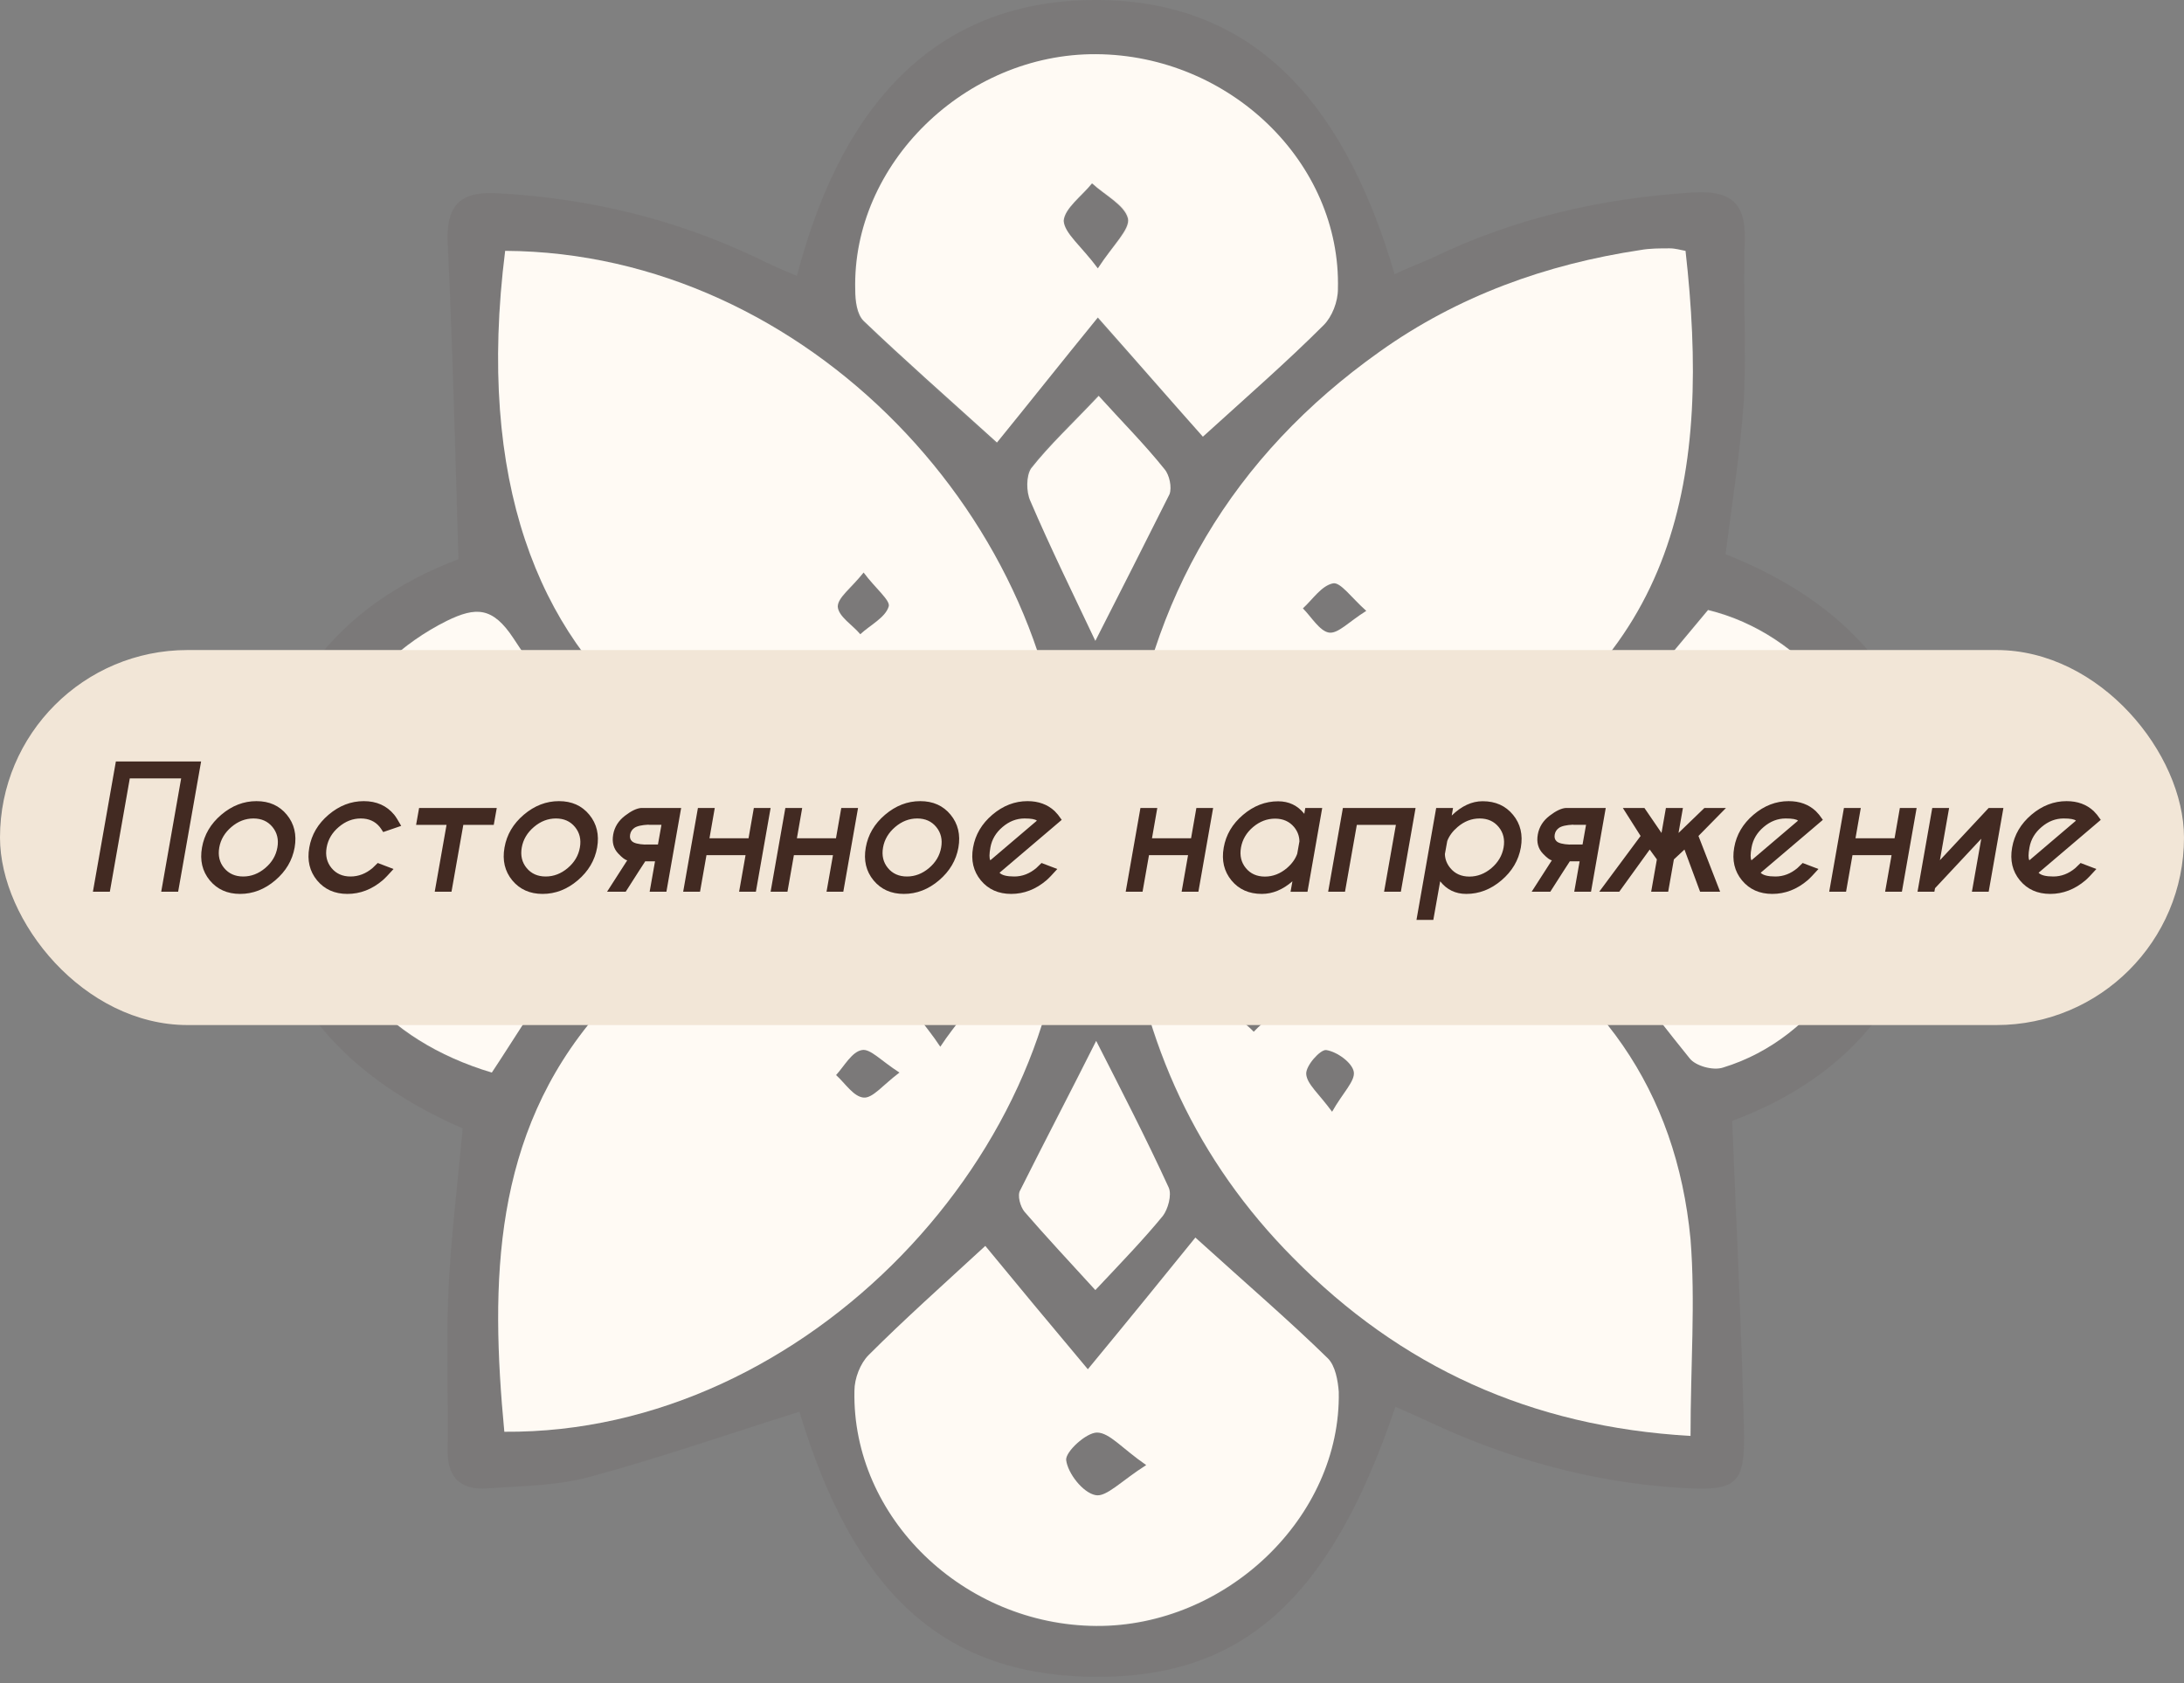 <?xml version="1.0" encoding="UTF-8"?> <svg xmlns="http://www.w3.org/2000/svg" width="262" height="202" viewBox="0 0 262 202" fill="none"><rect x="0" y="0" width="262" height="202" fill="#808080" stroke="none"/><path d="M55.001 67.101C54.601 53.901 54.301 41.501 53.701 29.101C53.501 24.301 55.501 22.901 59.901 23.201C70.701 23.801 81.001 26.301 90.701 30.901C92.301 31.701 93.901 32.401 95.601 33.101C101.301 11.201 113.301 0.101 131.201 0.001C149.001 -0.099 160.801 10.601 167.301 32.901C168.801 32.201 170.301 31.601 171.701 31.001C181.601 26.201 192.001 23.801 203.001 23.101C207.601 22.801 209.501 24.301 209.301 29.001C209.101 35.301 209.501 41.701 209.201 48.001C208.801 54.101 207.801 60.201 207.001 66.501C222.701 72.701 232.301 84.001 231.901 101.601C231.501 118.201 222.301 129.101 207.801 134.501C208.301 147.001 208.901 159.001 209.201 171.101C209.401 178.301 208.501 179.001 201.101 178.501C190.701 177.801 180.801 175.001 171.401 170.601C170.101 170.001 168.801 169.401 167.401 168.801C159.501 192.201 148.801 201.601 130.601 201.201C113.001 200.801 102.401 191.001 95.901 169.401C87.601 172.001 79.301 174.901 70.801 177.201C66.801 178.301 62.601 178.301 58.401 178.601C55.501 178.801 53.701 177.501 53.701 174.201C53.801 167.701 53.501 161.201 53.801 154.701C54.101 148.401 54.901 142.101 55.501 135.401C40.801 129.001 30.901 118.201 31.001 100.801C31.201 83.501 40.701 72.501 55.001 67.101ZM127.701 104.401C106.601 102.201 86.601 104.301 71.701 121.601C59.101 136.201 58.801 153.901 60.501 171.801C97.001 172.101 128.701 137.401 127.701 104.401ZM202.801 172.301C202.801 163.901 203.401 156.301 202.701 148.701C201.001 130.801 191.701 117.701 175.801 109.301C164.401 103.201 152.001 104.001 139.701 103.801C135.701 103.801 134.501 104.701 135.001 108.901C137.001 125.201 143.601 139.301 155.001 150.901C167.901 163.901 183.601 171.201 202.801 172.301ZM202.201 30.101C201.601 30.001 201.001 29.801 200.401 29.901C199.201 29.901 198.101 30.001 196.901 30.101C185.501 31.801 175.001 35.601 165.601 42.301C147.901 54.801 137.701 71.901 135.301 93.401C135.101 94.801 136.601 97.701 137.301 97.701C149.701 97.901 162.401 99.301 174.101 93.501C201.701 79.601 205.101 56.601 202.201 30.101ZM60.601 30.101C53.601 85.701 91.101 102.801 127.801 97.101C127.201 62.901 96.901 30.201 60.601 30.101ZM143.401 148.501C139.601 153.101 135.701 158.001 130.501 164.401C125.801 158.801 122.001 154.101 118.201 149.601C113.101 154.301 108.501 158.401 104.201 162.701C103.201 163.701 102.501 165.501 102.501 167.001C102.201 182.101 115.601 195.101 131.501 195.201C147.101 195.301 160.901 182.001 160.601 167.101C160.601 165.701 160.201 163.901 159.301 163.101C154.601 158.501 149.801 154.301 143.401 148.501ZM144.301 52.401C149.701 47.401 154.401 43.401 158.701 39.101C159.701 38.101 160.301 36.301 160.401 34.801C160.801 19.601 147.401 6.701 131.401 6.601C115.701 6.501 102.101 19.801 102.501 34.901C102.501 36.101 102.701 37.801 103.501 38.601C108.301 43.201 113.201 47.501 119.501 53.201C123.401 48.401 127.201 43.601 131.601 38.201C136.301 43.501 140.301 47.901 144.301 52.401ZM76.201 95.001C70.701 88.301 65.601 82.801 61.501 76.601C59.001 72.801 57.001 72.701 53.501 74.501C42.701 79.901 36.201 91.101 37.201 103.101C38.201 115.601 45.901 124.901 58.901 128.701C61.301 125.001 63.601 121.201 66.301 117.701C69.001 114.201 72.301 111.101 75.501 107.701C73.701 105.601 71.701 103.301 69.101 100.201C71.801 98.201 74.201 96.401 76.201 95.001ZM187.401 107.201C192.801 114.201 197.601 120.601 202.701 126.901C203.401 127.801 205.501 128.301 206.701 128.001C218.201 124.501 226.101 112.401 225.701 99.301C225.301 86.901 216.401 75.901 204.901 73.101C199.001 80.201 193.201 87.101 187.201 94.301C189.001 96.201 191.101 98.501 193.301 100.801C190.901 103.401 188.901 105.601 187.401 107.201ZM131.501 124.901C128.401 130.901 125.301 136.801 122.401 142.801C122.101 143.501 122.401 144.801 122.901 145.401C125.401 148.401 128.101 151.201 131.401 154.801C134.601 151.301 137.201 148.701 139.501 145.901C140.201 145.101 140.601 143.401 140.201 142.501C137.501 136.601 134.501 130.801 131.501 124.901ZM131.401 76.901C134.401 71.001 137.401 65.201 140.201 59.201C140.601 58.401 140.201 56.901 139.601 56.201C137.201 53.301 134.601 50.601 131.701 47.401C128.501 50.801 125.801 53.301 123.601 56.101C122.901 56.901 123.001 58.901 123.501 60.001C126.001 65.701 128.701 71.201 131.401 76.901ZM184.001 100.801C180.401 95.001 177.301 99.401 173.801 100.601C180.101 105.201 180.701 105.201 184.001 100.801ZM88.401 102.201C88.301 101.301 88.301 100.301 88.201 99.401C85.601 99.401 83.001 99.401 80.401 99.401C80.501 100.501 80.601 102.601 80.701 102.601C83.301 102.601 85.801 102.401 88.401 102.201Z" fill="#422A22" fill-opacity="0.07"></path><path d="M127.701 104.401C128.701 137.501 97.001 172.101 60.501 171.801C58.801 153.801 59.101 136.201 71.701 121.601C86.601 104.201 106.601 102.201 127.701 104.401ZM112.801 125.601C114.701 122.701 116.701 120.901 116.501 119.501C116.301 118.001 114.001 116.201 112.401 115.901C111.401 115.701 109.001 118.201 109.001 119.501C109.001 121.101 110.901 122.701 112.801 125.601ZM107.901 128.701C105.701 127.301 104.401 125.801 103.401 126.001C102.201 126.201 101.301 127.901 100.301 129.001C101.401 130.001 102.401 131.601 103.601 131.701C104.701 131.801 105.901 130.201 107.901 128.701Z" fill="#FFFAF4"></path><path d="M202.801 172.301C183.601 171.201 168.001 164.001 155.101 150.901C143.601 139.301 137.101 125.201 135.101 108.901C134.601 104.701 135.801 103.801 139.801 103.801C152.101 103.901 164.501 103.201 175.901 109.301C191.801 117.701 201.101 130.801 202.801 148.701C203.401 156.201 202.801 163.901 202.801 172.301ZM150.301 113.801C148.401 116.401 146.101 118.101 146.301 119.401C146.701 121.101 149.001 122.301 150.401 123.801C151.701 122.401 153.901 121.001 154.101 119.501C154.201 118.001 152.201 116.401 150.301 113.801ZM159.801 133.401C161.101 131.101 162.601 129.701 162.401 128.601C162.201 127.501 160.401 126.201 159.101 126.001C158.401 125.901 156.601 127.901 156.701 128.901C156.801 130.101 158.201 131.201 159.801 133.401Z" fill="#FFFAF4"></path><path d="M202.201 30.101C205.201 56.701 201.701 79.601 174.001 93.401C162.301 99.201 149.601 97.801 137.201 97.601C136.501 97.601 135.001 94.701 135.201 93.301C137.701 71.801 147.901 54.701 165.501 42.201C174.901 35.501 185.501 31.701 196.801 30.001C197.901 29.801 199.101 29.801 200.301 29.801C201.001 29.801 201.601 30.001 202.201 30.101ZM156.101 82.401C153.501 80.401 152.001 78.301 150.501 78.401C148.901 78.501 147.501 80.701 146.001 81.901C147.401 83.501 148.601 85.801 150.301 86.301C151.501 86.601 153.401 84.301 156.101 82.401ZM163.901 73.301C162.101 71.701 160.801 69.801 159.901 70.001C158.501 70.301 157.501 71.901 156.301 73.001C157.301 74.001 158.301 75.701 159.401 75.901C160.501 76.101 161.801 74.601 163.901 73.301Z" fill="#FFFAF4"></path><path d="M60.601 30.101C96.901 30.301 127.201 62.901 127.801 97.101C91.101 102.701 53.601 85.601 60.601 30.101ZM118.901 82.201C116.001 80.101 114.101 77.901 112.701 78.101C111.001 78.401 109.801 80.901 108.401 82.401C109.901 83.701 111.301 85.901 113.101 86.201C114.401 86.301 116.101 84.201 118.901 82.201ZM103.601 68.701C102.101 70.601 100.501 71.701 100.501 72.801C100.601 74.001 102.301 75.001 103.201 76.101C104.401 75.001 106.201 74.101 106.601 72.801C106.901 72.101 105.001 70.601 103.601 68.701Z" fill="#FFFAF4"></path><path d="M143.401 148.5C149.801 154.3 154.701 158.5 159.301 163C160.201 163.9 160.501 165.7 160.601 167C160.901 182 147.101 195.2 131.501 195.1C115.601 195 102.201 182.1 102.501 166.9C102.501 165.4 103.201 163.6 104.201 162.6C108.501 158.3 113.101 154.2 118.201 149.5C121.901 154 125.801 158.7 130.501 164.3C135.701 158 139.601 153.2 143.401 148.5ZM137.501 175.8C134.601 173.8 133.101 171.9 131.601 171.9C130.301 171.9 127.801 174.2 127.901 175.2C128.101 176.8 129.901 179.1 131.401 179.4C132.701 179.7 134.501 177.7 137.501 175.8Z" fill="#FFFAF4"></path><path d="M144.301 52.401C140.301 47.901 136.401 43.401 131.701 38.1C127.301 43.501 123.501 48.3 119.601 53.1C113.301 47.401 108.301 43.001 103.601 38.501C102.801 37.701 102.601 36.1 102.601 34.8C102.201 19.701 115.801 6.401 131.501 6.501C147.501 6.601 160.901 19.501 160.501 34.701C160.501 36.201 159.801 38.001 158.801 39.001C154.401 43.401 149.701 47.501 144.301 52.401ZM131.701 32.201C133.501 29.401 135.601 27.501 135.301 26.201C134.901 24.601 132.501 23.401 131.001 22.001C129.801 23.501 127.701 25.001 127.601 26.501C127.701 28.001 129.701 29.501 131.701 32.201Z" fill="#FFFAF4"></path><path d="M76.201 95.001C74.201 96.501 71.801 98.301 69.201 100.201C71.801 103.301 73.901 105.701 75.601 107.701C72.401 111.101 69.201 114.201 66.401 117.701C63.701 121.201 61.401 125.101 59.001 128.701C46.001 124.801 38.301 115.601 37.301 103.101C36.401 91.101 42.801 79.901 53.601 74.501C57.101 72.801 59.101 72.801 61.601 76.601C65.601 82.801 70.801 88.201 76.201 95.001ZM62.701 101.101C59.901 99.101 58.301 97.101 56.901 97.201C55.401 97.401 54.101 99.601 52.701 100.901C54.001 102.301 55.201 104.501 56.701 104.701C58.101 104.901 59.801 102.901 62.701 101.101Z" fill="#FFFAF4"></path><path d="M187.401 107.2C188.901 105.6 190.901 103.4 193.301 100.9C191.101 98.6 189.001 96.3 187.201 94.4C193.201 87.2 199.001 80.3 204.901 73.2C216.401 76 225.301 87 225.701 99.4C226.101 112.5 218.201 124.6 206.701 128.1C205.501 128.5 203.401 127.9 202.701 127C197.601 120.7 192.801 114.2 187.401 107.2ZM206.501 95.1C204.401 97.7 202.201 99.2 202.301 100.6C202.401 102.1 204.501 103.5 205.801 105C207.401 103.7 209.701 102.6 210.201 100.9C210.501 99.7 208.301 97.8 206.501 95.1Z" fill="#FFFAF4"></path><path d="M131.501 124.9C134.501 130.8 137.501 136.6 140.201 142.5C140.601 143.4 140.101 145.1 139.501 145.9C137.201 148.7 134.701 151.3 131.401 154.8C128.201 151.3 125.501 148.4 122.901 145.4C122.401 144.8 122.001 143.4 122.401 142.8C125.401 136.8 128.501 130.9 131.501 124.9Z" fill="#FFFAF4"></path><path d="M131.401 76.9C128.701 71.2 126.001 65.7 123.601 60.1C123.101 59 123.101 57.1 123.701 56.2C125.901 53.4 128.601 50.9 131.801 47.5C134.601 50.6 137.301 53.3 139.701 56.3C140.301 57 140.601 58.5 140.301 59.3C137.401 65.1 134.401 71 131.401 76.9Z" fill="#FFFAF4"></path><path d="M184.001 100.801C180.701 105.301 180.101 105.301 173.801 100.601C177.301 99.401 180.401 95.001 184.001 100.801Z" fill="#FFFAF4"></path><path d="M88.401 102.2C85.901 102.4 83.301 102.6 80.801 102.6C80.701 102.6 80.601 100.5 80.501 99.4C83.101 99.4 85.701 99.4 88.301 99.4C88.301 100.3 88.301 101.3 88.401 102.2Z" fill="#FFFAF4"></path><path d="M112.801 125.6C110.901 122.7 109.001 121.1 109.001 119.5C109.001 118.2 111.401 115.7 112.401 115.9C114.001 116.2 116.301 118 116.501 119.5C116.701 120.9 114.701 122.6 112.801 125.6Z" fill="#422A22" fill-opacity="0.07"></path><path d="M107.901 128.7C105.901 130.2 104.601 131.8 103.601 131.7C102.401 131.6 101.401 130 100.301 129C101.301 127.9 102.201 126.2 103.401 126C104.401 125.8 105.801 127.3 107.901 128.7Z" fill="#422A22" fill-opacity="0.07"></path><path d="M150.301 113.801C152.201 116.401 154.201 118.001 154.101 119.501C154.001 121.001 151.801 122.401 150.401 123.801C148.901 122.401 146.601 121.101 146.301 119.401C146.101 118.101 148.401 116.301 150.301 113.801Z" fill="#422A22" fill-opacity="0.07"></path><path d="M159.801 133.401C158.201 131.301 156.801 130.101 156.701 128.901C156.601 127.901 158.401 125.901 159.101 126.001C160.401 126.201 162.201 127.501 162.401 128.601C162.601 129.701 161.101 131.101 159.801 133.401Z" fill="#422A22" fill-opacity="0.07"></path><path d="M156.101 82.4C153.401 84.3 151.501 86.6 150.301 86.3C148.601 85.9 147.401 83.5 146.001 81.9C147.501 80.6 148.901 78.5 150.501 78.4C152.001 78.3 153.601 80.4 156.101 82.4Z" fill="#422A22" fill-opacity="0.07"></path><path d="M163.901 73.3C161.901 74.6 160.501 76 159.401 75.9C158.201 75.7 157.301 74 156.301 73C157.501 71.9 158.601 70.3 159.901 70C160.801 69.9 162.101 71.7 163.901 73.3Z" fill="#422A22" fill-opacity="0.07"></path><path d="M118.901 82.201C116.101 84.201 114.401 86.401 113.101 86.201C111.401 85.901 110.001 83.801 108.401 82.401C109.801 80.901 111.101 78.401 112.701 78.101C114.101 77.801 116.001 80.101 118.901 82.201Z" fill="#422A22" fill-opacity="0.07"></path><path d="M103.601 68.7C105.101 70.6 106.901 72.1 106.601 72.8C106.201 74.1 104.401 75 103.201 76.1C102.201 75 100.501 73.9 100.501 72.8C100.401 71.7 102.101 70.5 103.601 68.7Z" fill="#422A22" fill-opacity="0.07"></path><path d="M137.501 175.8C134.501 177.7 132.701 179.7 131.401 179.4C129.901 179.1 128.101 176.8 127.901 175.2C127.801 174.2 130.301 171.9 131.601 171.9C133.001 171.9 134.601 173.8 137.501 175.8Z" fill="#422A22" fill-opacity="0.07"></path><path d="M131.701 32.2C129.701 29.5 127.601 28 127.701 26.5C127.801 25 129.901 23.5 131.101 22C132.601 23.4 135.001 24.5 135.401 26.2C135.701 27.5 133.601 29.4 131.701 32.2Z" fill="#422A22" fill-opacity="0.07"></path><path d="M62.701 101.1C59.801 103 58.101 104.9 56.701 104.7C55.201 104.5 54.001 102.2 52.701 100.9C54.101 99.6 55.401 97.4 56.901 97.2C58.201 97 59.801 99 62.701 101.1Z" fill="#422A22" fill-opacity="0.07"></path><path d="M206.501 95.101C208.301 97.801 210.501 99.801 210.201 100.901C209.701 102.601 207.401 103.701 205.801 105.001C204.501 103.501 202.401 102.101 202.301 100.601C202.201 99.201 204.401 97.601 206.501 95.101Z" fill="#422A22" fill-opacity="0.07"></path><rect y="78" width="262" height="45" rx="22.5" fill="#F2E6D7"></rect><path d="M15.57 93.406L13.178 107H11.146L13.9 91.375H24.125L21.371 107H19.34L21.732 93.406H15.57ZM30.766 96.131C32.302 96.131 33.516 96.674 34.408 97.762C35.3 98.849 35.613 100.161 35.346 101.697C35.072 103.234 34.297 104.546 33.022 105.633C31.745 106.72 30.339 107.264 28.803 107.264C27.273 107.264 26.059 106.72 25.16 105.633C24.268 104.546 23.959 103.234 24.232 101.697C24.499 100.161 25.271 98.849 26.547 97.762C27.829 96.674 29.236 96.131 30.766 96.131ZM30.404 98.211C29.441 98.211 28.559 98.553 27.758 99.236C26.957 99.92 26.472 100.74 26.303 101.697C26.134 102.661 26.329 103.481 26.889 104.158C27.449 104.835 28.21 105.174 29.174 105.174C30.137 105.174 31.02 104.835 31.82 104.158C32.621 103.481 33.106 102.661 33.275 101.697C33.445 100.74 33.249 99.92 32.69 99.236C32.13 98.553 31.368 98.211 30.404 98.211ZM45.316 103.553L47.211 104.275C46.599 104.959 46.163 105.411 45.902 105.633C44.62 106.72 43.21 107.264 41.674 107.264C40.144 107.264 38.93 106.72 38.031 105.633C37.139 104.546 36.83 103.234 37.103 101.697C37.37 100.161 38.142 98.849 39.418 97.762C40.7 96.674 42.107 96.131 43.637 96.131C45.173 96.131 46.391 96.674 47.289 97.762C47.471 97.983 47.751 98.429 48.129 99.1L45.971 99.842C45.769 99.523 45.629 99.318 45.551 99.227C44.997 98.549 44.239 98.211 43.275 98.211C42.318 98.211 41.44 98.553 40.639 99.236C39.838 99.913 39.353 100.734 39.184 101.697C39.014 102.654 39.21 103.475 39.77 104.158C40.329 104.835 41.088 105.174 42.045 105.174C43.008 105.174 43.891 104.835 44.691 104.158C44.796 104.067 45.004 103.865 45.316 103.553ZM55.58 98.982L54.164 107H52.152L53.568 98.982H49.916L50.277 96.951H59.594L59.232 98.982H55.58ZM67.055 96.131C68.591 96.131 69.805 96.674 70.697 97.762C71.589 98.849 71.902 100.161 71.635 101.697C71.361 103.234 70.587 104.546 69.311 105.633C68.034 106.72 66.628 107.264 65.092 107.264C63.562 107.264 62.348 106.72 61.449 105.633C60.557 104.546 60.248 103.234 60.522 101.697C60.788 100.161 61.56 98.849 62.836 97.762C64.118 96.674 65.525 96.131 67.055 96.131ZM66.693 98.211C65.73 98.211 64.848 98.553 64.047 99.236C63.246 99.92 62.761 100.74 62.592 101.697C62.422 102.661 62.618 103.481 63.178 104.158C63.738 104.835 64.499 105.174 65.463 105.174C66.426 105.174 67.309 104.835 68.109 104.158C68.91 103.481 69.395 102.661 69.564 101.697C69.734 100.74 69.538 99.92 68.978 99.236C68.419 98.553 67.657 98.211 66.693 98.211ZM79.35 98.973H77.816V98.953C76.977 98.992 76.4 99.126 76.088 99.353C75.814 99.549 75.648 99.812 75.59 100.145C75.531 100.483 75.603 100.747 75.805 100.936C76.039 101.17 76.57 101.307 77.397 101.346V101.336H78.93L79.35 98.973ZM81.713 96.951L79.945 107H77.934L78.578 103.357H77.397L77.357 103.426L76.635 104.539L75.062 107H72.826L75.248 103.23C75.02 103.204 74.665 102.941 74.184 102.439C73.604 101.834 73.396 101.072 73.559 100.154V100.145C73.721 99.227 74.2 98.468 74.994 97.869C75.743 97.296 76.387 96.99 76.928 96.951H81.713ZM90.678 107H88.666L89.438 102.615H84.75L83.978 107H81.957L83.725 96.951H85.746L85.111 100.584H89.799L90.434 96.951H92.445L90.678 107ZM101.166 107H99.154L99.926 102.615H95.238L94.467 107H92.445L94.213 96.951H96.234L95.6 100.584H100.287L100.922 96.951H102.934L101.166 107ZM110.395 96.131C111.931 96.131 113.145 96.674 114.037 97.762C114.929 98.849 115.242 100.161 114.975 101.697C114.701 103.234 113.926 104.546 112.65 105.633C111.374 106.72 109.968 107.264 108.432 107.264C106.902 107.264 105.688 106.72 104.789 105.633C103.897 104.546 103.588 103.234 103.861 101.697C104.128 100.161 104.9 98.849 106.176 97.762C107.458 96.674 108.865 96.131 110.395 96.131ZM110.033 98.211C109.07 98.211 108.188 98.553 107.387 99.236C106.586 99.92 106.101 100.74 105.932 101.697C105.762 102.661 105.958 103.481 106.518 104.158C107.077 104.835 107.839 105.174 108.803 105.174C109.766 105.174 110.648 104.835 111.449 104.158C112.25 103.481 112.735 102.661 112.904 101.697C113.074 100.74 112.878 99.92 112.318 99.236C111.758 98.553 110.997 98.211 110.033 98.211ZM119.906 104.725C120.193 105.024 120.782 105.174 121.674 105.174C122.637 105.174 123.52 104.835 124.32 104.158C124.424 104.067 124.633 103.865 124.945 103.553L126.84 104.275C126.228 104.959 125.792 105.411 125.531 105.633C124.249 106.72 122.839 107.264 121.303 107.264C119.773 107.264 118.559 106.72 117.66 105.633C116.768 104.546 116.459 103.234 116.732 101.697C116.999 100.161 117.771 98.849 119.047 97.762C120.329 96.674 121.736 96.131 123.266 96.131C124.581 96.131 125.665 96.528 126.518 97.322C126.654 97.459 126.788 97.606 126.918 97.762C126.97 97.827 127.12 98.032 127.367 98.377L126.166 99.402L119.906 104.725ZM124.389 98.475C124.193 98.299 123.699 98.211 122.904 98.211C121.947 98.211 121.068 98.553 120.268 99.236C119.467 99.913 118.982 100.734 118.812 101.697C118.669 102.485 118.666 102.996 118.803 103.23L124.389 98.475ZM143.764 107H141.752L142.523 102.615H137.836L137.064 107H135.043L136.811 96.951H138.832L138.197 100.584H142.885L143.52 96.951H145.531L143.764 107ZM155.619 102.449L155.883 100.965C155.876 100.333 155.665 99.76 155.248 99.246C154.682 98.569 153.92 98.231 152.963 98.231C151.999 98.231 151.117 98.569 150.316 99.246C149.522 99.923 149.04 100.743 148.871 101.707C148.702 102.664 148.897 103.484 149.457 104.168C150.017 104.845 150.779 105.184 151.742 105.184C152.699 105.184 153.578 104.845 154.379 104.168C154.978 103.654 155.391 103.081 155.619 102.449ZM156.469 97.654L156.586 96.951H158.617L156.85 107.01H154.818L155.043 105.75C153.884 106.759 152.66 107.264 151.371 107.264C149.835 107.264 148.62 106.723 147.729 105.643C146.837 104.555 146.527 103.243 146.801 101.707C147.068 100.171 147.839 98.862 149.115 97.781C150.391 96.694 151.798 96.15 153.334 96.15C154.623 96.15 155.668 96.652 156.469 97.654ZM162.768 98.982L161.352 107H159.33L161.098 96.951H169.818L168.051 107H166.039L167.455 98.982H162.768ZM173.617 100.916L173.334 102.488C173.354 103.107 173.572 103.667 173.988 104.168C174.548 104.845 175.31 105.184 176.273 105.184C177.237 105.184 178.119 104.845 178.92 104.168C179.721 103.484 180.206 102.661 180.375 101.697C180.544 100.74 180.349 99.92 179.789 99.236C179.229 98.553 178.467 98.211 177.504 98.211C176.54 98.211 175.658 98.553 174.857 99.236C174.265 99.738 173.852 100.298 173.617 100.916ZM172.768 105.75L171.947 110.379H169.926L172.289 96.951H174.311L174.154 97.859C175.333 96.713 176.57 96.141 177.865 96.141C179.402 96.141 180.616 96.684 181.508 97.772C182.4 98.852 182.712 100.161 182.445 101.697C182.172 103.234 181.397 104.546 180.121 105.633C178.845 106.72 177.439 107.264 175.902 107.264C174.607 107.264 173.562 106.759 172.768 105.75ZM190.268 98.973H188.734V98.953C187.895 98.992 187.318 99.126 187.006 99.353C186.732 99.549 186.566 99.812 186.508 100.145C186.449 100.483 186.521 100.747 186.723 100.936C186.957 101.17 187.488 101.307 188.314 101.346V101.336H189.848L190.268 98.973ZM192.631 96.951L190.863 107H188.852L189.496 103.357H188.314L188.275 103.426L187.553 104.539L185.98 107H183.744L186.166 103.23C185.938 103.204 185.583 102.941 185.102 102.439C184.522 101.834 184.314 101.072 184.477 100.154V100.145C184.639 99.227 185.118 98.468 185.912 97.869C186.661 97.296 187.305 96.99 187.846 96.951H192.631ZM201.361 99.949L204.467 96.951H207.055L203.754 100.311L206.352 107H203.949L202.074 101.941L200.805 103.123L200.121 107H198.08L198.764 103.123L197.904 101.941L194.252 107H191.85L196.811 100.311L194.682 96.951H197.27L199.32 99.949L199.848 96.951H201.889L201.361 99.949ZM211.215 104.725C211.501 105.024 212.09 105.174 212.982 105.174C213.946 105.174 214.828 104.835 215.629 104.158C215.733 104.067 215.941 103.865 216.254 103.553L218.148 104.275C217.536 104.959 217.1 105.411 216.84 105.633C215.557 106.72 214.148 107.264 212.611 107.264C211.081 107.264 209.867 106.72 208.969 105.633C208.077 104.546 207.768 103.234 208.041 101.697C208.308 100.161 209.079 98.849 210.355 97.762C211.638 96.674 213.044 96.131 214.574 96.131C215.889 96.131 216.973 96.528 217.826 97.322C217.963 97.459 218.096 97.606 218.227 97.762C218.279 97.827 218.428 98.032 218.676 98.377L217.475 99.402L211.215 104.725ZM215.697 98.475C215.502 98.299 215.007 98.211 214.213 98.211C213.256 98.211 212.377 98.553 211.576 99.236C210.775 99.913 210.29 100.734 210.121 101.697C209.978 102.485 209.975 102.996 210.111 103.23L215.697 98.475ZM228.158 107H226.146L226.918 102.615H222.23L221.459 107H219.438L221.205 96.951H223.227L222.592 100.584H227.279L227.914 96.951H229.926L228.158 107ZM231.801 96.951H233.822L232.719 103.221L238.568 96.951H240.336L238.568 107H236.557L237.68 100.643L232.133 106.58L232.055 107H230.033L231.801 96.951ZM244.555 104.725C244.841 105.024 245.43 105.174 246.322 105.174C247.286 105.174 248.168 104.835 248.969 104.158C249.073 104.067 249.281 103.865 249.594 103.553L251.488 104.275C250.876 104.959 250.44 105.411 250.18 105.633C248.897 106.72 247.488 107.264 245.951 107.264C244.421 107.264 243.207 106.72 242.309 105.633C241.417 104.546 241.107 103.234 241.381 101.697C241.648 100.161 242.419 98.849 243.695 97.762C244.978 96.674 246.384 96.131 247.914 96.131C249.229 96.131 250.313 96.528 251.166 97.322C251.303 97.459 251.436 97.606 251.566 97.762C251.618 97.827 251.768 98.032 252.016 98.377L250.814 99.402L244.555 104.725ZM249.037 98.475C248.842 98.299 248.347 98.211 247.553 98.211C246.596 98.211 245.717 98.553 244.916 99.236C244.115 99.913 243.63 100.734 243.461 101.697C243.318 102.485 243.314 102.996 243.451 103.23L249.037 98.475Z" fill="#422A22"></path></svg> 
